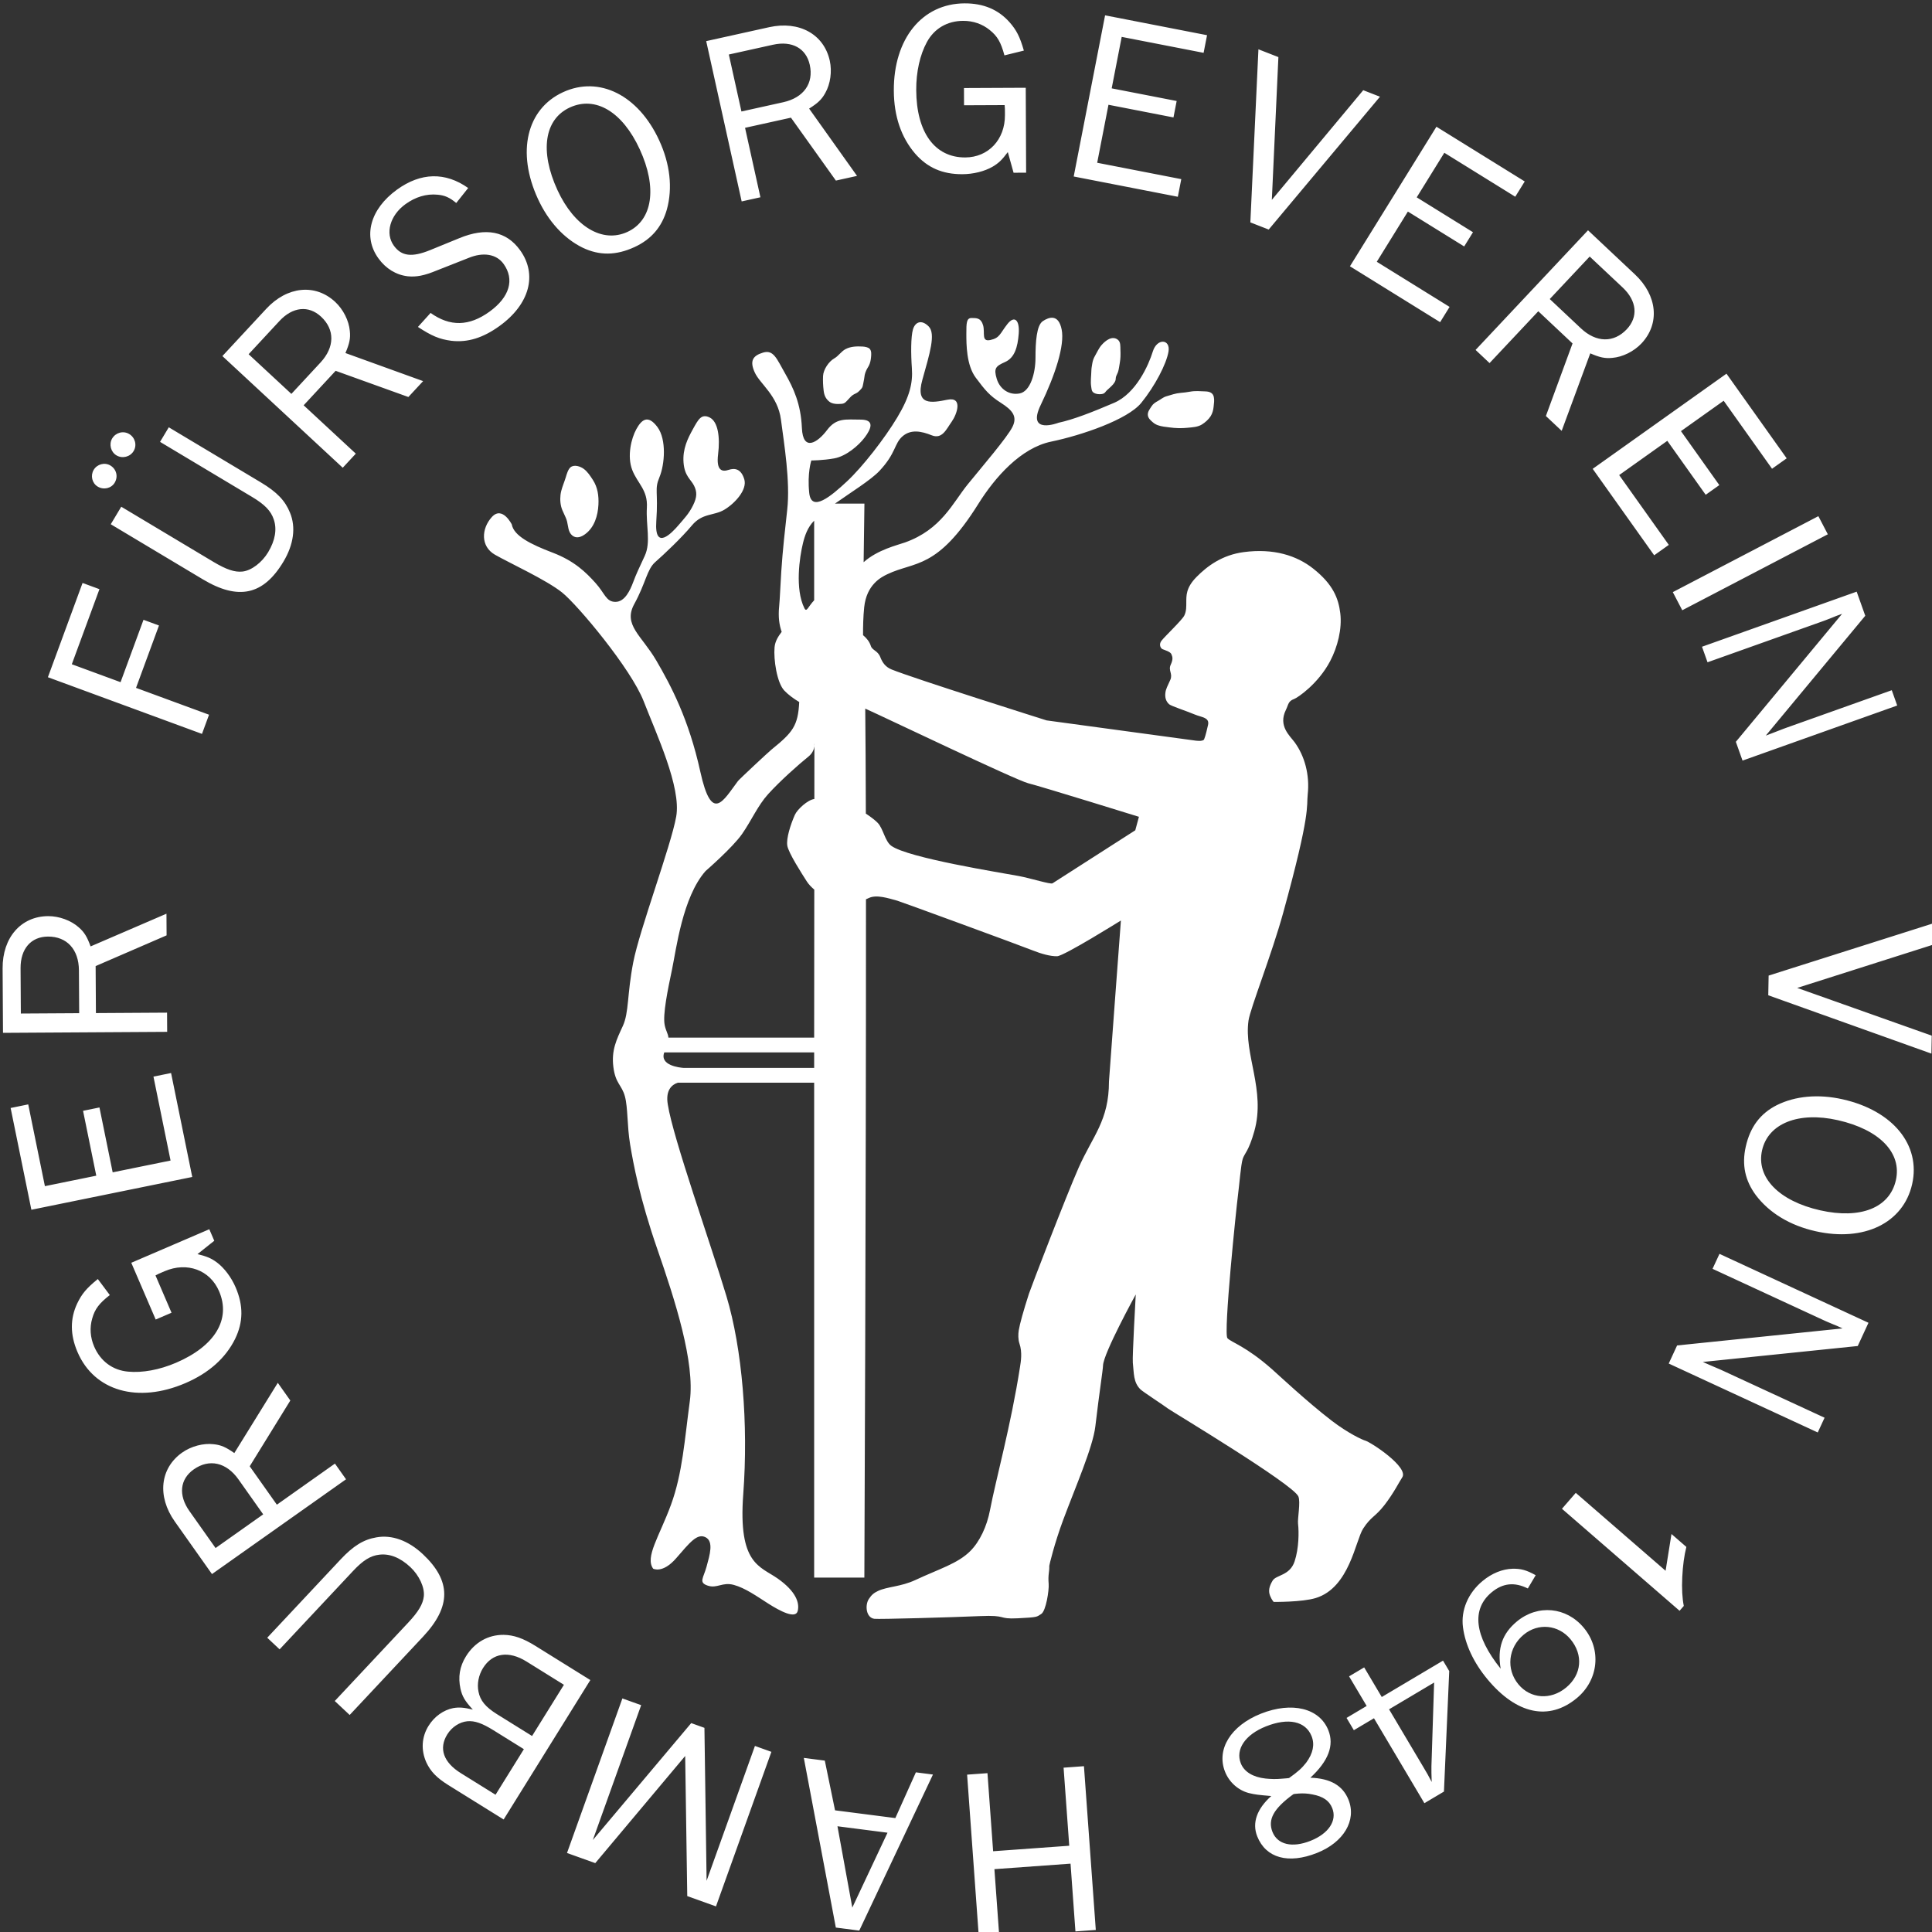 <?xml version="1.0" encoding="UTF-8" standalone="no"?>
<!DOCTYPE svg PUBLIC "-//W3C//DTD SVG 1.1//EN" "http://www.w3.org/Graphics/SVG/1.1/DTD/svg11.dtd">
<svg width="100%" height="100%" viewBox="0 0 464 464" version="1.1" xmlns="http://www.w3.org/2000/svg" xmlns:xlink="http://www.w3.org/1999/xlink" xml:space="preserve" xmlns:serif="http://www.serif.com/" style="fill-rule:evenodd;clip-rule:evenodd;stroke-linejoin:round;stroke-miterlimit:2;">
    <rect x="0" y="0" width="464" height="464" fill="#333333" stroke="none"/>
    <g transform="matrix(1,0,0,1,0.477,0.614)">
        <path d="M254.96,423.921L256.318,442.669L238.038,443.991L236.68,425.241L231.79,425.594L234.629,464.924L239.525,464.568L238.347,448.294L256.629,446.973L257.805,463.246L262.696,462.894L259.851,423.565L254.96,423.921ZM214.553,436.027L200.071,434.164L197.614,422.225L192.573,421.577L200.262,462.322L205.889,463.047L223.586,425.569L219.486,425.04L214.553,436.027ZM204.217,457.525L200.653,437.992L212.673,439.539L204.217,457.525ZM169.224,451.09L168.703,414.354L165.53,413.215L141.899,441.296L153.507,408.908L149,407.291L135.697,444.411L142.486,446.844L164.08,421.112L164.579,454.763L171.478,457.236L184.784,420.118L180.833,418.702L169.224,451.09ZM314.229,426.332C318.571,422.315 319.988,418.563 318.548,414.936C316.437,409.617 309.804,407.996 302.36,410.951C295.104,413.835 291.603,419.532 293.737,424.901C294.734,427.414 296.9,429.351 299.46,430.017C300.947,430.377 301.709,430.464 304.84,430.732C301.404,433.779 300.176,437.175 301.465,440.417C303.538,445.637 308.941,447.128 315.809,444.401C322.242,441.848 325.355,436.58 323.396,431.65C322.03,428.218 319.051,426.492 314.229,426.332ZM314.262,441.489C309.86,443.237 306.337,442.399 305.127,439.351C303.958,436.402 305.376,433.767 310.104,430.322C310.183,430.234 310.723,430.187 311.43,430.132C312.466,430.058 313.601,430.109 314.706,430.345C317.301,430.822 318.778,431.859 319.485,433.65C320.677,436.646 318.612,439.761 314.262,441.489ZM128.099,394.667C125.136,392.827 122.899,392.059 120.486,392.02C116.744,391.993 113.521,393.817 111.431,397.178C109.9,399.642 109.507,402.181 110.119,404.998C110.537,406.791 111.127,407.853 113.082,409.972C110.9,409.451 109.766,409.373 108.363,409.613C106.065,410.064 103.849,411.611 102.446,413.872C100.789,416.532 100.577,419.671 101.919,422.665C102.94,424.831 104.367,426.341 107.226,428.121L120.481,436.363L141.301,402.878L128.099,394.667ZM331.373,406.949L327.152,399.837L323.526,401.988L327.748,409.099L322.917,411.97L324.672,414.922L329.503,412.052L341.612,432.451L346.309,429.662L347.579,400.719L346.088,398.213L331.373,406.949ZM118.537,430.422L110.202,425.239C106.037,422.647 104.831,419.323 106.956,415.907C108.048,414.153 109.911,412.946 111.761,412.772C113.528,412.618 115.301,413.233 118.063,414.95L125.342,419.477L118.537,430.422ZM343.368,427.357C342.583,425.827 342.236,425.245 341.493,423.995L333.128,409.904L343.949,403.474L343.303,423.583C343.289,424.678 343.303,425.518 343.368,427.357ZM303.45,426.529C300.466,426.203 298.333,424.922 297.528,422.889C296.184,419.506 298.587,415.977 303.57,414.001C308.931,411.869 313.085,412.739 314.525,416.364C315.315,418.346 314.872,420.479 313.237,422.698C312.161,424.077 311.25,424.885 309.112,426.408C309.061,426.429 308.308,426.504 307.274,426.576C305.98,426.701 304.678,426.658 303.45,426.529ZM118.925,411.099C116.114,409.351 114.851,407.802 114.44,405.664C114.052,403.824 114.46,401.711 115.52,400.004C117.802,396.338 121.703,395.77 125.972,398.426L134.957,404.015L127.307,416.313L118.925,411.099ZM101.067,372.634C97.574,369.36 93.639,367.942 89.936,368.604C86.858,369.124 84.399,370.625 81.325,373.906L63.703,392.713L66.677,395.503L84.302,376.695C86.687,374.148 88.489,373.002 90.657,372.763C93.117,372.476 95.657,373.48 98.075,375.746C100.187,377.724 101.535,380.609 101.312,382.746C101.12,384.593 100.053,386.428 97.545,389.102L79.923,407.91L83.503,411.265L101.127,392.458C107.916,385.211 107.926,379.06 101.067,372.634ZM363.832,388.801C360.307,391.725 359.094,395.231 359.93,400.15C353.607,392.28 352.877,385.858 357.763,381.806C360.446,379.58 363.24,379.287 366.455,380.882L368.345,377.697C366.095,376.453 364.797,376.107 362.797,376.144C360.354,376.212 357.818,377.23 355.579,379.091C352.092,381.98 350.337,386.139 350.882,390.215C351.417,394.366 353.45,398.695 356.738,402.66C363.744,411.109 371.536,412.76 378.222,407.212C383.465,402.863 384.195,395.504 379.908,390.34C375.724,385.293 368.839,384.653 363.832,388.801ZM375.65,404.681C371.965,407.738 367.084,407.392 364.196,403.908C361.176,400.265 361.73,395.071 365.457,391.983C368.94,389.092 373.807,389.585 376.699,393.069C379.82,396.833 379.414,401.56 375.65,404.681ZM207.499,218.175L207.502,218.366L207.499,218.175L207.501,215.359C207.729,215.271 207.954,215.173 208.176,215.064C210.003,214.165 212.877,215.11 215.047,215.709C215.844,215.929 244.523,226.434 247.666,227.687C249.463,228.404 251.761,229.089 253.417,229.04C255.074,228.99 268.725,220.461 268.725,220.461C268.725,220.461 265.86,258.815 265.86,259.109C265.855,268.556 261.982,272.13 258.568,279.843C255.59,286.573 247.067,308.769 246.647,310.071C245.323,314.168 244.429,317.394 244.188,318.905C244.047,319.793 244.027,321.094 244.357,322.049C245.094,324.179 244.682,326.478 244.505,327.617C242.304,341.788 238.696,354.67 237.287,362.064C236.543,365.971 234.823,369.625 232.547,371.901C229.545,374.905 225.107,376.17 219.372,378.848C215.854,380.49 212.584,380.426 210.368,381.49C209.366,381.971 208.846,382.417 208.193,383.401C207.213,384.882 207.503,387.916 209.523,388.169C210.587,388.302 228.012,387.821 234.83,387.52C241.648,387.218 238.966,388.291 243.932,388.045C248.899,387.798 248.446,387.72 249.595,387.003C250.744,386.286 251.496,381.25 251.377,379.806C251.183,377.44 251.573,377.05 251.525,375.441C251.521,375.305 252.743,370.097 254.899,364.32C257.833,356.46 262.002,346.928 262.585,341.963C263.595,333.35 264.386,328.601 264.433,327.319C264.538,324.381 272.293,310.268 272.293,310.268C272.293,310.268 271.443,325.255 271.589,326.642C271.867,329.266 271.712,331.344 273.382,333.033C273.971,333.63 278.976,336.864 280.056,337.691C280.83,338.283 310.067,355.814 311.346,358.779C311.919,360.11 311.116,364.073 311.27,365.365C311.504,367.328 311.474,371.272 310.44,374.382C309.292,377.836 306.005,377.6 305.168,378.99C304.332,380.381 304.081,381.478 304.566,382.673C304.948,383.616 305.409,384.111 305.409,384.111C305.409,384.111 312.218,384.189 315.514,383.181C323.643,380.694 325.045,369.382 326.91,366.498C328.774,363.613 329.8,363.697 331.973,360.91C334.248,357.994 335.638,355.151 336.285,354.211C337.955,351.789 328.721,345.687 327.301,345.334C326.811,345.212 323.359,343.667 319.302,340.551C313.455,336.06 306.351,329.4 305.038,328.243C298.702,322.657 295.32,321.822 294.314,320.78C293.307,319.737 296.468,289.228 296.836,286.478C297.153,284.107 297.534,279.092 297.981,277.713C298.427,276.334 299.388,275.949 300.764,271.078C303.543,261.24 298.209,252.589 299.375,244.481C299.792,241.586 304.948,228.6 307.693,218.642C314.397,194.32 313.265,193.182 313.591,190.178C314.104,185.458 312.849,180.942 310.452,177.658C309.316,176.1 306.45,173.746 308.342,169.899C309,168.56 308.863,167.793 310.327,167.261C311.191,166.947 316.114,163.609 318.969,158.184C320.773,154.756 321.87,150.4 321.412,146.661C320.974,143.088 319.691,139.73 314.917,135.95C310.927,132.791 305.378,131.035 298.223,131.983C293.041,132.67 289.467,135.329 286.879,137.959C284.29,140.59 284.449,142.465 284.43,144.105C284.421,144.885 284.492,146.151 283.939,147.241C283.387,148.33 279.342,152.159 278.477,153.259C277.781,154.144 278.241,155.093 278.73,155.297C279.358,155.559 280.613,155.906 280.855,156.507C281.109,157.14 281.325,157.658 280.684,159.042C280.043,160.427 281.235,161.171 280.597,162.654C279.958,164.136 279.518,164.766 279.402,165.832C279.285,166.908 279.536,167.858 280.335,168.541C280.833,168.965 284.406,170.122 286.472,170.988C288.117,171.677 290.055,171.675 289.654,173.485C289.531,174.04 289.031,176.256 288.711,176.942C288.417,177.571 286.453,177.231 286.453,177.231L250.884,172.401C250.884,172.401 219.06,162.366 213.651,160.167C212.169,159.565 211.441,158.492 210.943,157.206C210.326,155.615 209.013,155.606 208.668,154.519C208.35,153.52 207.684,152.662 206.797,151.928C206.785,149.824 206.845,147.428 207.072,145.237C207.638,139.778 211.15,137.999 212.637,137.291C219.286,134.125 224.554,136.28 234.488,120.398C238.49,113.999 244.689,106.953 251.986,105.444C259.278,103.935 270.349,100.162 273.619,96.137C276.889,92.111 279.655,86.829 280.159,83.81C280.662,80.79 277.392,80.54 276.385,83.81C275.379,87.08 272.363,93.872 267.079,96.137C261.795,98.401 257.265,100.161 253.746,100.916C253.746,100.916 245.945,103.934 249.469,96.639C252.99,89.344 255.255,82.3 254.498,78.526C253.746,74.753 251.48,75.507 249.972,76.514C248.462,77.521 248.211,81.546 248.211,85.319C248.211,89.092 246.952,93.369 244.437,93.872C241.922,94.376 239.655,92.866 238.902,90.351C238.149,87.835 238.65,87.331 240.915,86.325C243.179,85.319 243.933,82.805 244.186,79.533C244.437,76.262 243.179,75.005 241.419,77.269C239.657,79.533 239.657,80.539 237.391,81.042C235.129,81.546 236.135,79.281 235.632,77.521C235.129,75.76 234.122,75.76 232.866,75.76C231.607,75.76 231.607,77.018 231.607,79.533C231.607,82.048 231.607,87.081 233.873,90.099C236.135,93.117 237.142,94.376 239.909,96.137C242.675,97.898 243.932,99.407 242.675,101.922C241.419,104.438 235.437,111.41 231.955,115.69C228.328,120.15 225.622,126.546 216.867,129.667C215.125,130.288 210.272,131.405 206.936,134.412L207.129,120.331L200.06,120.331C203.796,117.685 208.665,114.68 210.727,112.488C214.751,108.211 214.249,105.947 216.263,104.187C218.274,102.426 220.789,102.928 223.305,103.935C225.822,104.941 226.824,102.427 228.086,100.665C229.342,98.903 230.852,94.626 227.079,95.382C223.305,96.137 219.281,96.891 221.043,90.601C222.802,84.313 224.312,79.534 222.55,77.772C220.789,76.01 219.281,76.765 218.777,78.526C218.274,80.287 218.274,84.313 218.526,87.835C218.777,91.356 218.022,94.626 215.004,99.658C211.985,104.69 206.703,111.483 202.929,115.004C199.154,118.525 194.376,122.55 193.872,117.771C193.369,112.992 194.376,109.973 194.376,109.973C194.376,109.973 197.142,109.972 199.909,109.469C202.677,108.967 205.696,106.45 207.206,104.438C208.715,102.426 209.72,100.162 206.199,100.162C202.677,100.162 200.413,99.66 198.148,102.677C195.884,105.695 192.363,107.96 192.111,102.174C191.86,96.389 190.099,92.613 188.086,89.092C186.074,85.571 185.318,83.308 182.802,84.062C180.287,84.816 179.532,86.073 180.791,88.84C182.048,91.608 186.324,94.376 187.079,100.162C187.834,105.947 189.342,115.003 188.588,121.795C188.05,126.645 187.515,131.292 187.159,136.636C186.971,139.477 186.816,143.353 186.651,145.004C186.387,147.629 186.689,149.518 187.252,151.129C186.413,152.251 185.675,153.377 185.543,154.866C185.288,157.751 186.102,163.36 187.888,165.238C188.85,166.251 190.152,167.202 191.469,167.986C191.181,173.73 189.921,175.267 184.824,179.396C184.026,180.042 177.079,186.536 176.765,186.952C173.187,191.695 170.474,197.266 167.708,184.688C164.942,172.11 160.667,164.06 157.144,158.022C153.622,151.985 149.094,149.469 151.861,144.438C154.628,139.406 154.88,136.134 156.893,134.374C158.905,132.613 163.184,128.589 165.698,125.57C168.212,122.55 170.98,123.305 173.496,121.795C176.012,120.286 179.032,117.017 178.277,114.501C177.522,111.985 176.011,111.733 174.502,112.237C172.993,112.74 171.485,112.488 171.987,108.463C172.489,104.438 171.987,100.665 169.974,99.658C167.962,98.651 167.208,100.162 165.95,102.426C164.692,104.69 163.435,107.206 163.686,110.476C163.936,113.746 165.446,114.501 166.201,116.01C166.956,117.519 166.956,118.777 165.95,120.79C164.943,122.803 163.936,123.81 162.427,125.57C160.918,127.331 156.642,131.858 157.144,124.564C157.647,117.268 156.64,117.016 157.898,113.998C159.157,110.98 159.661,104.941 157.396,101.922C155.132,98.903 153.622,100.162 152.365,102.426C151.107,104.69 150.102,108.967 151.359,112.237C152.617,115.506 155.132,117.017 154.88,121.293C154.628,125.57 155.886,129.594 154.377,132.865C152.868,136.136 152.364,137.142 151.61,139.154C150.856,141.167 149.596,143.934 147.333,143.934C145.069,143.934 144.818,141.922 142.553,139.406C140.289,136.891 137.523,134.122 132.239,132.11C126.955,130.097 122.93,128.086 122.428,125.319C122.428,125.319 120.164,120.791 117.648,123.558C115.132,126.324 114.879,130.601 118.402,132.613C121.925,134.626 130.729,138.652 134.504,141.671C138.277,144.688 151.106,160.033 154.125,167.833C157.144,175.632 163.181,188.461 161.924,195.506C160.666,202.55 153.12,222.674 151.611,230.473C150.102,238.271 150.604,242.548 149.095,245.818C147.586,249.088 146.33,251.606 146.832,255.629C147.334,259.655 148.843,259.907 149.598,262.675C150.353,265.443 150.103,269.718 150.857,274.244C151.611,278.776 153.12,287.075 157.396,299.402C161.673,311.731 166.452,326.572 165.195,335.881C163.938,345.189 163.435,353.24 160.667,360.786C157.9,368.333 154.375,373.353 156.389,376.126C156.389,376.126 158.652,377.384 161.924,373.611C165.195,369.838 166.956,367.573 168.968,368.579C170.98,369.586 169.974,372.859 169.219,375.625C168.464,378.392 167.232,379.447 169.495,380.199C171.761,380.957 172.994,379.269 175.761,380.025C178.527,380.78 181.295,382.769 184.062,384.53C186.829,386.289 190.602,388.299 191.106,386.289C191.609,384.276 190.603,381.537 186.326,378.515C182.049,375.497 176.768,375.123 178.025,358.264C179.283,341.411 177.775,323.298 174,310.719C170.225,298.14 161.171,272.734 159.913,264.685C159.298,261.161 160.924,259.881 162.29,259.414L195.056,259.414L195.056,378.275L207.112,378.275C207.112,378.275 207.529,283.543 207.499,218.175ZM404.529,370.906L400.955,367.801L399.542,376.63L377.969,357.918L374.653,361.743L402.899,386.241L403.911,385.075C403.537,383.181 403.412,380.865 403.546,378.128C403.68,375.384 404.008,372.978 404.529,370.906ZM79.964,350.892L66.015,360.758L59.495,351.539L69.247,335.741L66.241,331.491L55.798,348.363C53.794,346.958 52.612,346.417 50.82,346.236C48.368,345.943 45.437,346.714 43.264,348.25C37.957,352.003 37.223,358.749 41.491,364.784L50.434,377.425L82.628,354.66L79.964,350.892ZM51.295,371.171L45.014,362.29C42.317,358.477 42.719,354.642 46.048,352.289C49.767,349.66 53.891,350.582 56.793,354.683L62.733,363.081L51.295,371.171ZM410.816,304.114L437.377,316.398C437.644,316.523 438.448,316.894 439.653,317.386C440.217,317.58 441.025,317.955 442.041,318.425L402.304,322.517L400.295,326.863L436.084,343.416L437.724,339.873L413.633,328.734C413.254,328.558 412.345,328.134 410.977,327.57C410.441,327.322 409.61,327.001 408.483,326.482L445.689,322.652L448.267,317.072L412.483,300.519L410.816,304.114ZM55.976,320.966C57.959,316.896 58.001,312.952 56.11,308.553C55.082,306.166 53.41,303.924 51.61,302.575C50.288,301.599 49.253,301.142 46.955,300.585L50.982,297.374L49.79,294.605L31.052,302.661L36.916,316.292L40.717,314.659L36.866,305.698C37.329,305.432 37.927,305.174 38.362,304.989L39.068,304.686C44.444,302.373 49.943,304.385 52.136,309.489C55.032,316.224 51.166,322.648 41.826,326.664C37.805,328.392 33.685,329.134 30.26,328.804C26.573,328.46 23.652,326.304 22.135,322.775C21.2,320.603 21.018,318.236 21.676,316.025C22.313,313.756 23.34,312.413 25.894,310.413L23.017,306.567C20.293,308.766 19.155,310.159 18.07,312.426C16.351,316.06 16.34,319.927 18.139,324.105C22.178,333.504 32.653,336.465 44.058,331.561C49.707,329.13 53.7,325.548 55.976,320.966ZM442.083,263.406C436.26,262.091 430.688,262.593 426.251,264.804C422.284,266.816 419.858,270.029 418.796,274.758C417.803,279.139 418.639,282.961 421.244,286.457C424.468,290.703 429.428,293.701 435.538,295.079C447.19,297.706 456.649,293.117 458.755,283.772C460.875,274.375 454.133,266.126 442.083,263.406ZM454.849,282.83C453.352,289.462 446.359,292.247 436.67,290.064C426.754,287.823 421.244,282.157 422.713,275.643C424.173,269.183 431.492,266.286 440.892,268.41C450.928,270.671 456.331,276.258 454.849,282.83ZM40.608,257.088L36.378,257.95L40.486,278.108L26.584,280.942L23.409,265.361L19.469,266.165L22.645,281.745L10.307,284.26L6.304,264.622L2.076,265.486L7.059,289.929L45.695,282.055L40.608,257.088ZM159.059,252.131L195.056,252.131L195.056,255.866L163.75,255.866C162.757,255.795 157.884,255.282 159.059,252.131ZM463.951,221.1L424.288,233.688L424.2,238.417L463.384,252.428L463.462,248.114L431.15,236.65L463.859,226.242L463.951,221.1ZM195.114,178.62C195.032,179.266 194.717,180.255 193.688,181.084C191.392,182.933 186.896,186.909 183.983,190.129C181.531,192.839 180.027,196.382 177.763,199.653C175.498,202.925 168.968,208.585 168.968,208.585C163.434,214.874 161.925,227.451 160.918,232.23C159.912,237.011 158.654,243.048 159.157,245.564C159.444,247 159.976,247.617 160.053,248.584L195.056,248.584L195.086,213.038C194.381,212.446 193.728,211.76 193.297,211.086C192.179,209.336 188.845,204.188 188.598,202.438C188.35,200.69 189.356,197.51 190.406,195.114C191.004,193.749 193.528,191.468 195.104,191.275L195.114,178.62C195.167,178.208 195.125,177.936 195.115,177.934L195.114,178.62ZM39.645,242.589L22.56,242.693L22.492,231.403L39.533,224.028L39.502,218.826L21.282,226.681C20.439,224.379 19.782,223.261 18.416,222.086C16.574,220.445 13.729,219.396 11.069,219.412C4.565,219.45 0.104,224.562 0.151,231.951L0.242,247.44L39.673,247.201L39.645,242.589ZM4.529,242.802L4.463,231.926C4.436,227.255 6.962,224.344 11.04,224.319C15.592,224.291 18.449,227.407 18.479,232.43L18.54,242.718L4.529,242.802ZM207.325,169.568C207.394,175.98 207.441,184.633 207.469,194.784C208.765,195.644 209.853,196.5 210.361,197.052C211.671,198.476 212.059,201.412 213.572,202.515C217.594,205.448 240.088,209.004 244.172,209.77C247.146,210.328 251.823,211.834 252.302,211.527C252.78,211.221 272.179,198.791 272.179,198.791L273.055,195.552C273.055,195.552 249.64,188.287 246.482,187.502C243.526,186.768 211.477,171.417 207.325,169.568ZM409.615,158.441L437.183,148.624C437.46,148.526 438.296,148.229 439.501,147.737C440.037,147.482 440.873,147.184 441.931,146.809L416.413,177.543L418.02,182.055L455.167,168.828L453.86,165.152L428.855,174.055C428.463,174.195 427.517,174.531 426.144,175.082C425.591,175.279 424.772,175.635 423.604,176.051L447.495,147.273L445.431,141.482L408.285,154.711L409.615,158.441ZM49.728,171.038L32.193,164.589L37.703,149.608L33.987,148.241L28.478,163.221L16.77,158.916L23.405,140.884L19.351,139.395L11.027,162.03L48.032,175.642L49.728,171.038ZM403.546,145.948L438.504,127.705L436.231,123.353L401.273,141.595L403.546,145.948ZM195.056,124.438L195.056,143.554C193.588,145.105 193.254,146.537 192.718,145.468C190.403,140.854 191.558,133.132 192.364,129.848C192.797,128.084 193.467,126.012 195.056,124.438ZM65.268,124.12C66.073,126.461 65.629,129.16 63.929,131.999C62.442,134.484 59.909,136.414 57.77,136.65C55.925,136.855 53.908,136.198 50.762,134.316L28.644,121.082L26.124,125.292L48.242,138.526C56.766,143.626 62.777,142.332 67.603,134.265C70.06,130.157 70.615,126.01 69.178,122.533C68.019,119.636 66.031,117.549 62.176,115.243L40.059,102.008L37.962,105.508L60.079,118.743C63.075,120.535 64.575,122.051 65.268,124.12ZM396.799,132.747L400.313,130.248L388.392,113.483L399.953,105.259L409.172,118.216L412.446,115.89L403.232,102.929L413.49,95.632L425.105,111.962L428.624,109.462L414.164,89.131L382.034,111.985L396.799,132.747ZM139.701,111.982C138.9,111.4 137.444,110.89 136.559,111.598C135.956,112.081 135.62,113.285 135.41,113.987C135.082,115.087 134.589,116.186 134.308,117.317C134.011,118.505 134.003,119.822 134.287,121.014C134.582,122.252 135.398,123.386 135.713,124.63C135.996,125.744 135.953,127.166 136.965,127.995C137.982,128.826 139.155,128.331 140.048,127.679C142.29,126.046 143.117,123.19 143.246,120.568C143.35,118.46 143.07,116.412 141.895,114.62C141.273,113.671 140.634,112.657 139.701,111.982ZM22.992,116.253C24.411,117.103 26.247,116.685 27.067,115.315C27.947,113.845 27.498,112.06 26.028,111.18C24.657,110.361 22.843,110.86 22.024,112.229C21.205,113.599 21.621,115.433 22.992,116.253ZM84.976,108.339L72.45,96.722L80.131,88.444L97.601,94.733L101.141,90.918L82.483,84.173C83.446,81.92 83.732,80.654 83.537,78.862C83.321,76.4 81.962,73.693 80.013,71.883C75.244,67.46 68.495,68.132 63.47,73.549L52.933,84.903L81.839,111.721L84.976,108.339ZM27.485,108.745C28.905,109.596 30.771,109.127 31.62,107.707C32.47,106.287 31.971,104.472 30.551,103.621C29.131,102.77 27.314,103.271 26.464,104.692C25.647,106.06 26.116,107.926 27.485,108.745ZM357.264,86.587L368.968,74.137L377.193,81.87L370.792,99.298L374.584,102.86L381.452,84.248C383.696,85.222 384.962,85.518 386.754,85.335C389.215,85.134 391.93,83.796 393.755,81.857C398.207,77.119 397.579,70.363 392.193,65.302L380.911,54.694L353.907,83.428L357.264,86.587ZM285.348,93.448C284.607,93.587 283.809,93.685 283.056,93.744C281.882,93.834 280.759,94.237 279.628,94.567C279.221,94.687 278.863,94.895 278.514,95.121C278.223,95.307 277.942,95.504 277.634,95.673C277.06,95.989 276.46,96.36 276.108,96.93C275.67,97.634 275.055,98.319 275.214,99.216C275.338,99.904 275.891,100.363 276.388,100.802C276.746,101.12 277.147,101.346 277.595,101.51C278.487,101.834 279.443,101.905 280.376,102.031C281.833,102.229 283.256,102.275 284.724,102.123C285.886,102.003 287.163,101.966 288.186,101.33C288.966,100.843 289.802,100.108 290.29,99.323C290.696,98.667 290.915,97.874 290.987,97.108C291.063,96.285 291.22,95.537 291.035,94.701C290.818,93.695 289.968,93.426 289.048,93.388C287.789,93.337 286.592,93.216 285.348,93.448ZM199.886,85.461C198.551,86.22 197.256,88.157 197.19,89.713C197.139,90.907 197.193,92.033 197.338,93.226C197.472,94.316 197.807,95.12 198.675,95.831C199.447,96.462 200.703,96.458 201.662,96.37C202.471,96.296 202.734,95.847 203.235,95.328C203.571,94.979 203.919,94.545 204.315,94.274C204.711,93.998 205.192,93.861 205.578,93.56C205.876,93.326 206.219,92.942 206.466,92.647C206.725,92.334 206.753,91.899 206.845,91.506C207.004,90.813 207.099,90.121 207.201,89.421C207.251,89.097 207.395,88.764 207.517,88.463C207.698,88.013 207.935,87.695 208.164,87.271C208.501,86.644 208.656,85.875 208.718,85.17C208.776,84.528 208.866,83.664 208.383,83.152C208.028,82.779 207.219,82.643 206.713,82.615C205.329,82.539 203.879,82.562 202.614,83.22C201.549,83.773 200.924,84.874 199.886,85.461ZM264.124,82.206C263.435,82.971 263.056,83.905 262.535,84.796C262.137,85.47 261.966,86.004 261.838,86.761C261.745,87.327 261.639,87.886 261.627,88.468C261.599,89.751 261.39,91.001 261.592,92.274C261.726,93.122 261.708,93.604 262.692,93.93C263.213,94.104 264.068,94.126 264.581,93.895C264.927,93.738 265.075,93.392 265.338,93.151C265.596,92.918 265.853,92.685 266.112,92.445C266.62,91.974 267.185,91.44 267.412,90.765C267.508,90.478 267.463,90.195 267.539,89.908C267.642,89.514 267.889,89.147 268.021,88.757C268.245,88.092 268.324,87.268 268.453,86.578C268.649,85.526 268.659,84.446 268.61,83.379C268.573,82.581 268.7,81.544 267.998,80.985C266.635,79.902 265.029,81.189 264.124,82.206ZM59.234,84.458L66.633,76.484C69.808,73.059 73.641,72.665 76.631,75.441C79.969,78.535 79.918,82.762 76.5,86.446L69.503,93.986L59.234,84.458ZM97.453,65.741C99.494,65.944 101.369,65.61 104.454,64.33L112.006,61.353C115.589,59.857 118.763,60.41 120.458,62.757C123.16,66.496 121.924,70.743 117.083,74.239C112.198,77.771 107.607,77.878 102.935,74.542L99.896,77.905C103.228,80.094 105.095,80.86 107.914,81.232C111.821,81.689 115.518,80.549 119.495,77.675C126.73,72.449 128.644,65.305 124.42,59.46C121.132,54.907 116.206,53.944 109.808,56.597L102.827,59.452C98.432,61.241 95.943,60.926 94.108,58.385C91.962,55.417 93.209,51.086 96.899,48.419C99.293,46.69 101.923,45.884 104.59,46.145C106.302,46.293 107.452,46.775 109.096,48.14L111.963,44.538C106.451,40.644 100.582,40.8 94.881,44.919C88.409,49.594 86.627,56.207 90.401,61.43C92.2,63.922 94.668,65.42 97.453,65.741ZM381.313,60.998L389.242,68.446C392.641,71.644 393.011,75.483 390.222,78.453C387.104,81.77 382.874,81.694 379.216,78.252L371.721,71.206L381.313,60.998ZM337.649,50.195L351.168,58.574L353.284,55.158L339.77,46.779L346.401,36.077L363.434,46.633L365.711,42.964L344.504,29.822L323.734,63.339L345.39,76.761L347.663,73.093L330.178,62.256L337.649,50.195ZM139.452,58.869C143.462,60.795 147.486,60.765 151.886,58.737C155.969,56.858 158.497,53.868 159.687,49.676C161.096,44.533 160.458,38.776 157.834,33.084C152.838,22.236 143.439,17.52 134.743,21.527C125.991,25.56 123.543,35.931 128.715,47.154C131.214,52.575 134.997,56.689 139.452,58.869ZM136.371,25.202C142.545,22.358 149.009,26.216 153.165,35.234C157.421,44.471 156.274,52.29 150.205,55.085C144.192,57.856 137.445,53.804 133.413,45.055C129.106,35.712 130.251,28.024 136.371,25.202ZM330.944,22.615L326.926,21.048L304.974,47.385L306.549,13.098L301.755,11.228L299.815,52.795L304.221,54.517L330.944,22.615ZM182.149,46.764L178.459,30.084L189.484,27.646L200.274,42.755L205.354,41.632L193.845,25.468C195.919,24.163 196.873,23.286 197.734,21.703C198.956,19.555 199.38,16.555 198.805,13.958C197.402,7.607 191.467,4.32 184.252,5.916L169.129,9.262L177.646,47.76L182.149,46.764ZM283.225,42.407L263.029,38.475L265.74,24.547L281.35,27.588L282.117,23.643L266.511,20.605L268.917,8.245L288.588,12.074L289.415,7.839L264.927,3.069L257.39,41.774L282.398,46.644L283.225,42.407ZM230.654,41.223C233.253,41.213 235.974,40.55 237.919,39.416C239.332,38.582 240.157,37.81 241.566,35.913L242.948,40.871L245.963,40.86L245.872,20.464L231.037,20.531L231.051,24.669L240.803,24.626C240.868,25.156 240.874,25.807 240.874,26.282L240.874,27.05C240.901,32.902 236.902,37.176 231.346,37.2C224.011,37.233 219.611,31.164 219.569,20.996C219.546,16.621 220.474,12.54 222.119,9.517C223.878,6.256 227,4.41 230.843,4.392C233.208,4.384 235.457,5.142 237.239,6.611C239.077,8.081 239.913,9.555 240.753,12.684L245.419,11.539C244.459,8.173 243.623,6.582 241.958,4.699C239.285,1.695 235.729,0.175 231.18,0.194C220.955,0.24 214.132,8.724 214.188,21.141C214.216,27.286 215.954,32.361 219.283,36.25C222.252,39.665 225.864,41.245 230.654,41.223ZM174.564,12.478L185.185,10.127C189.745,9.12 193.121,10.976 194.002,14.959C194.986,19.405 192.541,22.851 187.634,23.937L177.591,26.161L174.564,12.478Z" style="fill:white;"/>
    </g>
</svg>
